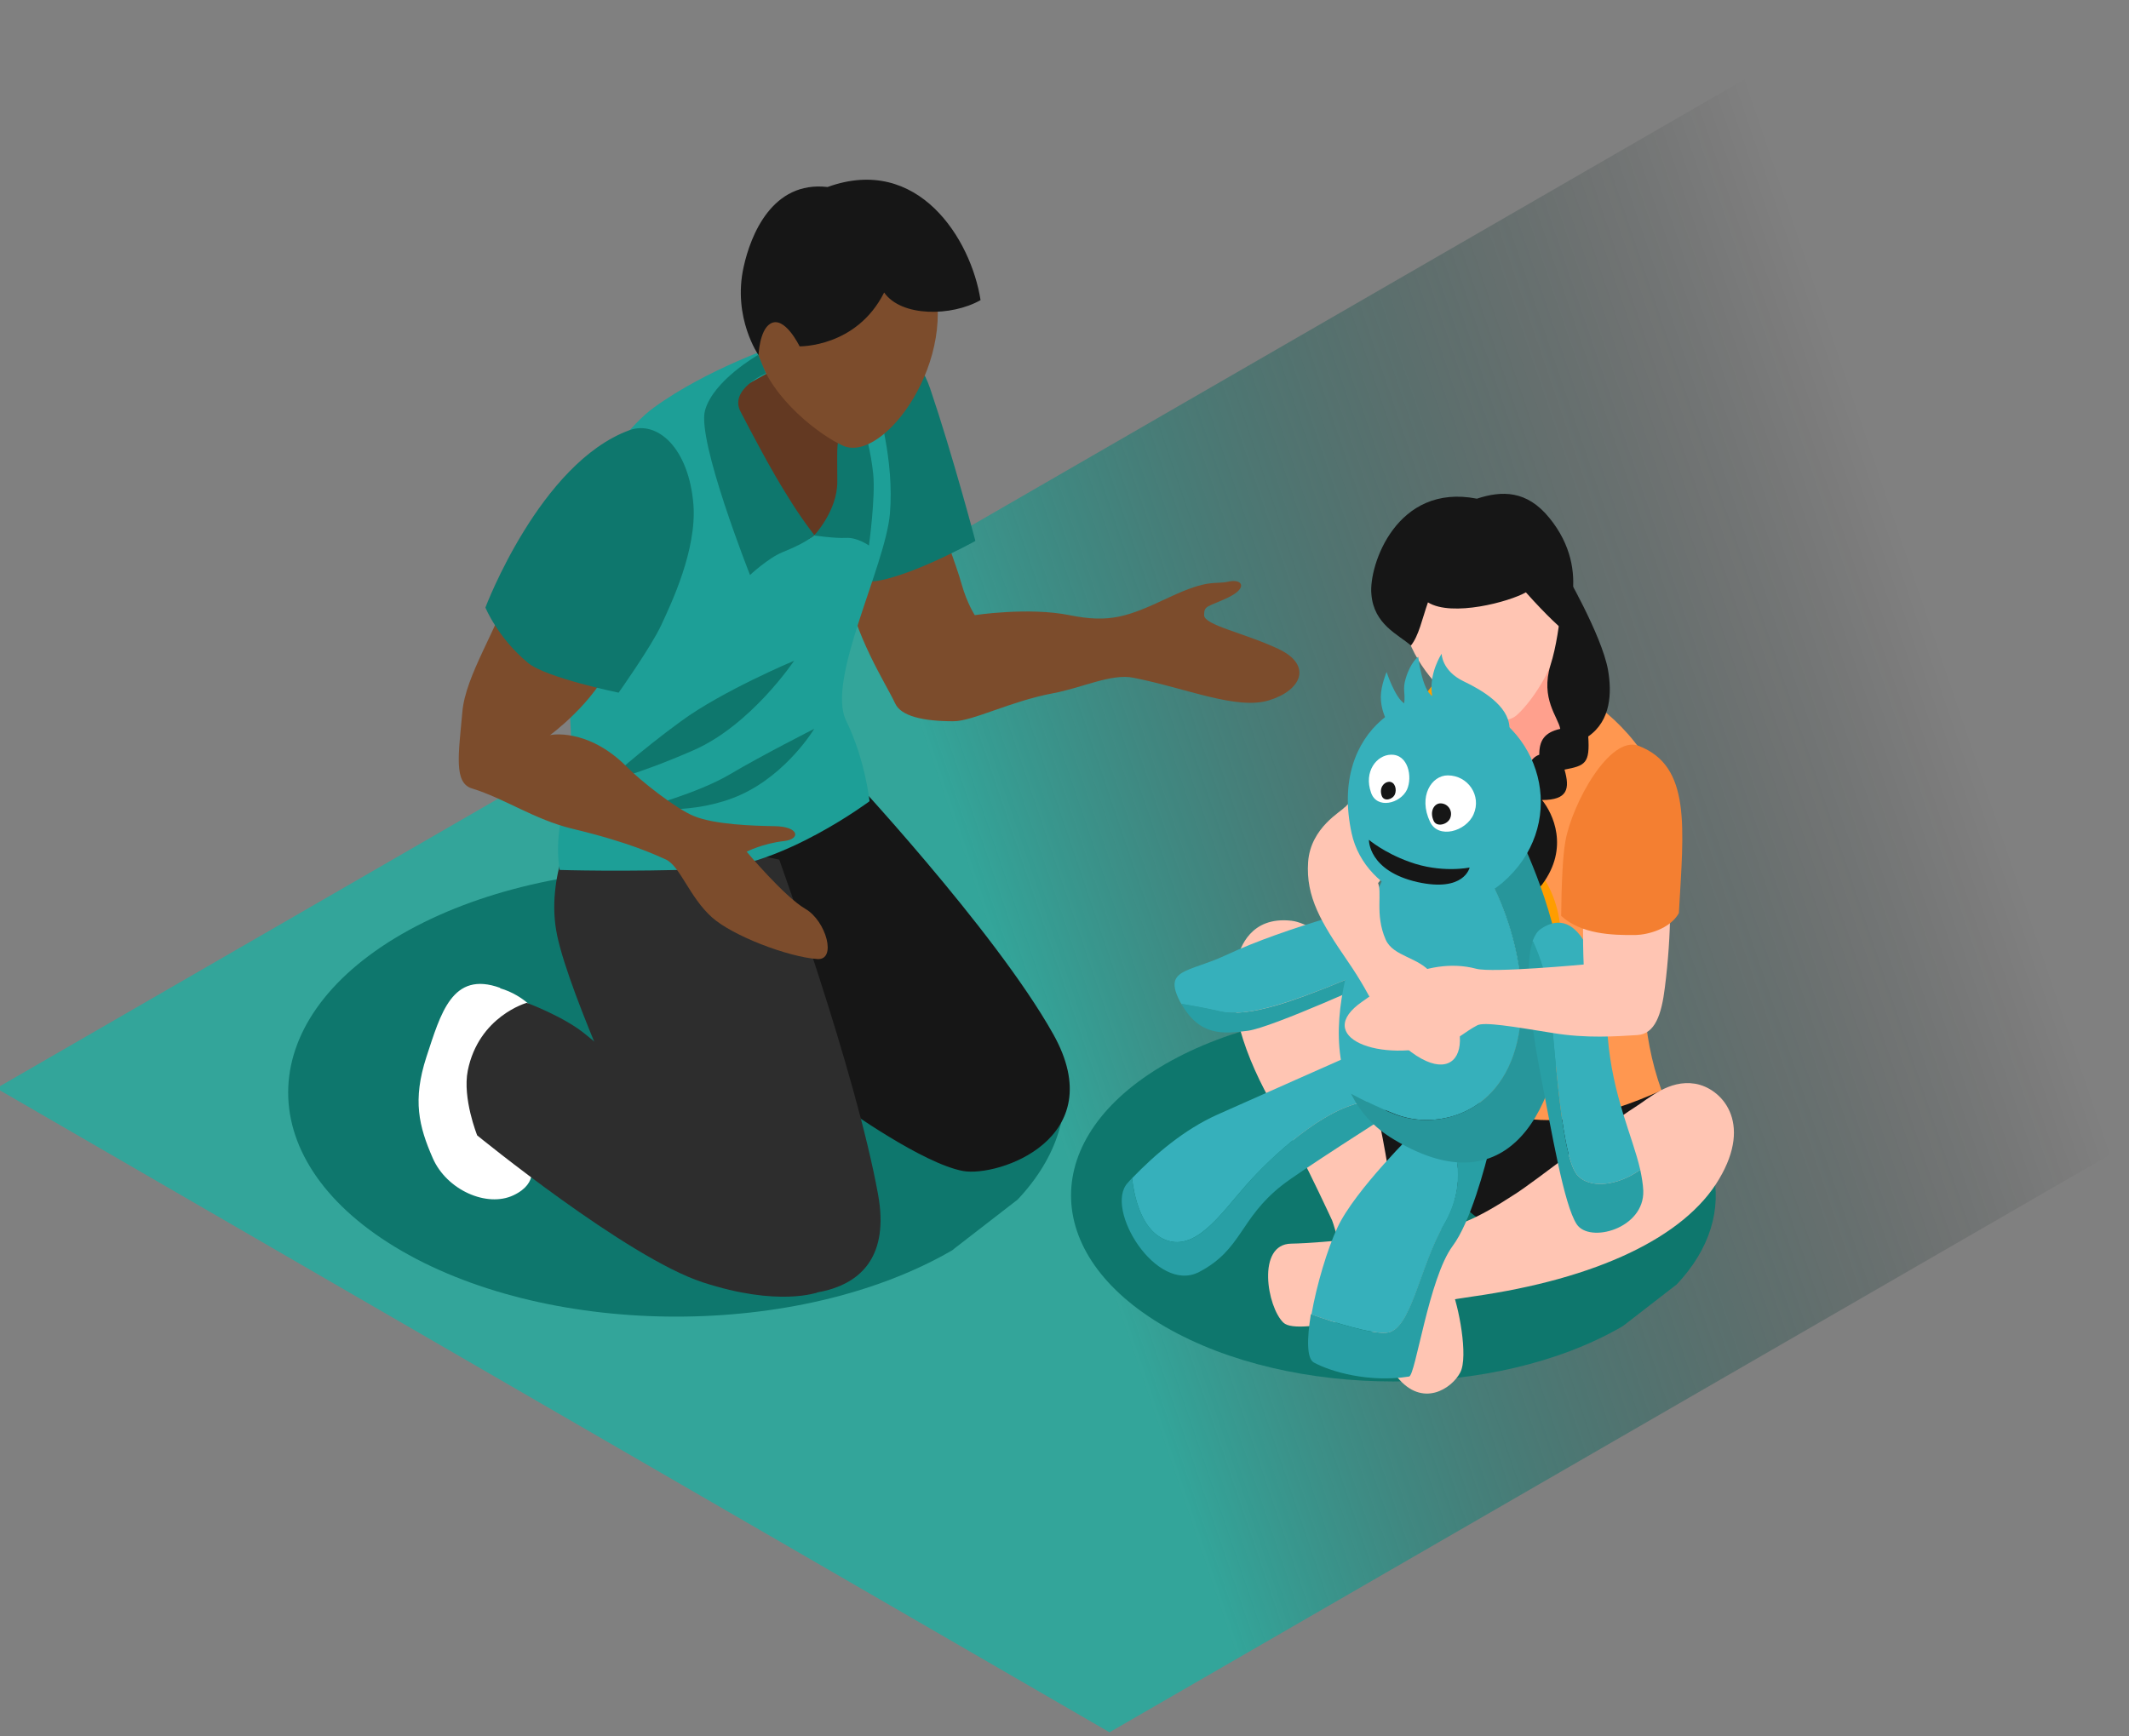 <?xml version="1.0" encoding="utf-8"?>
<!-- Generator: Adobe Illustrator 24.2.2, SVG Export Plug-In . SVG Version: 6.00 Build 0)  -->
<svg version="1.1" id="Layer_1" xmlns="http://www.w3.org/2000/svg" xmlns:xlink="http://www.w3.org/1999/xlink" x="0px" y="0px"
	 viewBox="0 0 700 571" style="enable-background:new 0 0 700 571;" xml:space="preserve">
<rect x="0" y="0" width="700" height="571" fill="#808080" stroke="none"/>
<style type="text/css">
	.st0{opacity:0.75;fill:url(#SVGID_1_);enable-background:new    ;}
	.st1{fill:#0E776D;}
	.st2{fill:#FFC5B3;}
	.st3{fill:#161616;}
	.st4{fill:#FF9D00;}
	.st5{fill:#FF9750;}
	.st6{fill:#FFA08D;}
	.st7{fill:#FFFFFF;}
	.st8{fill:#36B0BB;}
	.st9{fill:#289FA5;}
	.st10{fill:#27969B;}
	.st11{fill:#F47F31;}
	.st12{fill:#7C4C2C;}
	.st13{fill:#2D2D2D;}
	.st14{fill:#633922;}
	.st15{fill:#1D9F97;}
</style>
<linearGradient id="SVGID_1_" gradientUnits="userSpaceOnUse" x1="93.58" y1="151.811" x2="899.348" y2="425.659" gradientTransform="matrix(1 0 0 -1 0 572)">
	<stop  offset="0.3" style="stop-color:#19B2A3"/>
	<stop  offset="0.684" style="stop-color:#000000;stop-opacity:0"/>
</linearGradient>
<polygon class="st0" points="618.8,0 -1.2,357.9 364.8,569.7 849.8,289.6 849.8,0 "/>
<path class="st1" d="M551.3,422.4c21.9-23.2,15.7-52.8-18.2-72.5c-41.4-23.9-108.4-23.9-149.9,0c-41.4,23.9-41.4,62.6,0,86.5
	s108.4,23.9,149.9,0c0.3-0.2,0.6-0.4,0.9-0.6L551.3,422.4z"/>
<path class="st1" d="M334.6,394.5c26.3-27.9,19-63.6-21.9-87.3c-49.8-28.8-130.6-28.8-180.6,0c-49.8,28.8-49.8,75.4,0,104.2
	s130.6,28.8,180.6,0c0.4-0.2,0.8-0.5,1.1-0.8L334.6,394.5z"/>
<g>
	<g>
		<g>
			<path class="st2" d="M472.1,231.1c0,0-6.8,3.6-16.5,19c-4.9,7.7-17.8,19.4-19.6,21.9c-2.5,7.7-3.1,16.2-2.4,24.3
				c6.2,1.1,11.1,0.8,14-0.4c5.1-2.1,30.2-40.1,30.2-40.1L472.1,231.1z"/>
		</g>
		<path class="st3" d="M538.1,366.7c2.3-3.2,5.1-5.9,8.2-8.1c-19.9-4.8-71.8-11-71.8-11c-2-0.1-10-14-22.2-27.7
			c-2.6,8-3.5,15.2-7.9,22.4c-3.4,5.6-9.9,7.5-14.2,12.4c3.3,5,6.6,13.8,10.3,18.6c10.1,13.5,24.4,17.2,39.3,21.7
			c5.7,6.7,13.9,11.4,25.6,11.1c8.1-0.2,18.1-5.2,30.5-8.3C532.2,386.1,530.6,377.1,538.1,366.7z"/>
		<path class="st4" d="M490.7,218.6c0,0-6.7-9.6-16.7,2.9c-9.4,11.9-23.8,30.8-23.8,30.8s15.9,18.1,32.1,18.1
			C495.9,270.5,490.7,218.6,490.7,218.6z"/>
		<g>
			<path class="st5" d="M469,350.2c19.3,16.5,36.4,26.8,77.3,8.4c-13.9-38.7,1.7-73.7,0-98c-6.3-20.7-26.1-31.9-26.1-31.9L492,219
				c0,0-3.3-1.4-7,3.9c-16.1,23.4-21.4,40.4-19,60.1c2.1,17,2.9,28.8,1.3,37.3C465,332.7,461.1,341.2,469,350.2z"/>
			<g>
				<path class="st6" d="M491,223.5l-3,17.2c0,0-6.8,15.2,0,19.8c5.9,4,13.4,0,22.7-11.1c5.4-6.5,10.5-14.7,10.5-14.7l-5.3-29.3
					L491,223.5z"/>
				<path class="st2" d="M493.3,172.7c-10.9-3.7-32.1,1-32.6,24.7c-0.5,24.9,28.9,46,38.1,37.7c5.1-4.6,14.7-18.2,14.3-31.2
					C512.8,189.5,501.7,175.6,493.3,172.7z"/>
			</g>
		</g>
		<path class="st3" d="M463.9,212.3c2.6-3.2,3.7-8.8,5.6-14.2c7.9,4.9,26.8-0.2,32.2-3.3c7.2,8.1,11.9,12.1,11.9,12.1
			s10.6-18.5-4.2-36.6c-7.4-9.1-15.6-9-23.8-6.3c-26.4-5.2-35.6,21.9-34.7,31.4C451.7,205.4,459.7,208.6,463.9,212.3z"/>
		<path class="st4" d="M505,285.4c-2.7-2.9-14.7-11.2-22-9.1c-7.1,2.1-10.4,9.9-10.8,16.7c-0.8,14.1,13.4,39,30.6,31.7
			C518.1,318.2,514.1,295.4,505,285.4z"/>
		<polygon class="st7" points="476,317.8 489,280.9 496,283 509.2,335.4 501.1,337.1 492.6,297.2 481.3,323.1 		"/>
		<polygon class="st7" points="482.6,311.1 502.9,323.1 499.9,313 484.4,305 		"/>
		<path class="st2" d="M444.3,342.3c7.2-9.1,7.2-19.9,7.2-19.9s-16.9-18.5-26.9-19.6c-13.5-1.5-16.8,9-17.8,12.4
			c-4.7,16,5.2,37.7,13.6,51.5c7.7,12.6,20.6,41.2,20.6,41.2l17.6-8.3C458.6,399.7,452.8,351.6,444.3,342.3z"/>
		<path class="st2" d="M438.1,401.5c0,0,3.2,11,4.8,14.7c1.6,3.6,8.3,26.5,16.5,36.7c8.3,10.2,17.9,3.8,20.7-1.5
			c2.8-5.2-0.6-22.4-2.9-27.5c-5.3-11.4-19-27.7-19-27.7L438.1,401.5z"/>
		<path class="st2" d="M537.6,364.1c4.5-2.8,11.1-9.1,19.7-7.7c8.6,1.4,19.2,12.5,7.9,31.4c-11.2,19-40.1,32.8-81.1,38.6
			c-26.2,3.7-57.1,13.3-62.1,8.6c-5.4-5.1-8.9-25.8,2.5-26c11.4-0.2,33.8-3,38.7-3.3c14.2-0.7,22.3-4.8,35.1-13.1
			C505,388.3,528.3,370,537.6,364.1z"/>
		<path class="st3" d="M514.1,187.3c0,0,12.5,21.4,14.6,33c1.3,7.5,1,16.7-6.5,21.9c0.6,8.9-1,9.6-7.8,10.9c1.8,6.3,1.1,10-7.4,10
			c3.6,4.4,9,15.7,0.1,27.7c-4.4,5.9-13.6,0-13.6,0s8.7-3.7,6.1-8.6c-2.6-4.9-5.7-10-4.7-14c1.8-7.7,8-7.7,8-7.7s-2.9-10.1,3.2-12.3
			c0-4.6,1.6-7.3,6.9-8.5c-0.7-3.9-6.6-9.9-3.2-21C513.6,206.9,514.1,187.3,514.1,187.3z"/>
		<g>
			<g>
				<path class="st8" d="M436.9,324.5c6.6-2.6,14.7-6.3,19-8.3l7.5-21.7c-11.5,3.1-40,10.1-60.5,19.7c-12.2,5.7-20.8,4.3-14.7,15.6
					c0.1,0.1,0.2,0.2,0.2,0.4c3.1,0.5,7.7,1.3,12.9,2.5C411,334.8,427.5,328.1,436.9,324.5z"/>
				<path class="st9" d="M410.2,339c8-1,43.8-17.4,43.8-17.4l1.9-5.4c-4.3,2-12.4,5.7-19,8.3c-9.3,3.6-25.9,10.4-35.6,8.1
					c-5.2-1.2-9.8-2-12.9-2.5C394.5,340.9,402.3,340,410.2,339z"/>
			</g>
			<g>
				<path class="st8" d="M455.9,438.3c8.2-0.7,10.8-21.6,19-35.7c8.2-14.1,2.8-25.8,2.8-25.8s6.5-0.9,12.6-0.9c0.6-2.7,1-4.3,1-4.3
					h-25.6c0,0-20.3,19.8-26,32.2c-3.2,6.8-6.8,18.7-8.5,28.5C439.3,435.1,450.8,438.7,455.9,438.3z"/>
				<path class="st9" d="M432,448.1c5.5,3,18.1,6.7,31.3,4.6c2.1-0.3,6.5-32.4,14.3-42.9c5.9-7.9,10.6-25.7,12.6-33.9
					c-6,0.1-12.6,0.9-12.6,0.9s5.4,11.7-2.8,25.8c-8.2,14.1-10.8,35.1-19,35.7c-5.1,0.4-16.6-3.2-24.8-6.1
					C429.7,440.2,429.6,446.8,432,448.1z"/>
			</g>
			<g>
				<path class="st8" d="M382.4,407.4c10.3,5,18.9-8.1,27.2-17.5c8.3-9.4,25.7-25.7,39.6-27.6c1.5-0.2,2.9-0.3,4.1-0.4l-10.1-14.4
					c0,0-31.6,14-43,19.1c-10.7,4.8-20.3,12.9-28,20.9C372.9,393.2,375,403.8,382.4,407.4z"/>
				<path class="st9" d="M394.3,418.3c14.1-7.4,13.2-17.4,27.1-28.4c5.2-4.2,35.2-23.3,35.2-23.3l-3.3-4.7c-1.2,0.1-2.5,0.2-4.1,0.4
					c-13.9,1.9-31.4,18.2-39.6,27.6c-8.3,9.4-16.9,22.5-27.2,17.5c-7.3-3.6-9.5-14.1-10.2-19.9c-0.5,0.5-1,1-1.4,1.5
					C362.9,397.4,380.2,425.7,394.3,418.3z"/>
			</g>
			<g>
				<path class="st8" d="M499.4,340.4c4.8-25.9-9.6-52.7-11-53.2l10.1-14.8c-1-1.9-1.5-3-1.5-3l-38.5,12.8c0,0-28.9,47.4-14.1,77.5
					c4.3,2.3,9.4,4.8,14.6,6.8C472.7,371.8,494.6,366.3,499.4,340.4z"/>
				<path class="st10" d="M458.4,374.8c41.4,24.9,55.7-17.6,55.7-45.7c0-22.9-11.5-48.2-15.7-56.7l-10.1,14.8
					c1.4,0.5,15.8,27.3,11,53.2c-4.8,25.9-26.6,31.4-40.5,26.1c-5.2-2-10.3-4.5-14.6-6.8C447.1,365.5,451.6,370.8,458.4,374.8z"/>
			</g>
			<path class="st8" d="M483.3,230.9c-18.3-7-46.4,8.5-38.9,43.1c4.4,20.5,31.9,31.4,49.6,16.3C515.1,272.2,508.5,240.5,483.3,230.9
				z"/>
			<path class="st7" d="M457.3,248.2c-4.6,0.1-9,5.5-6.5,12.5c1.9,5.5,9.6,3.6,11.8-1C464.5,255.5,463,248,457.3,248.2z"/>
			<g>
				<path class="st3" d="M456.7,257.1c-1.7,0.1-3.3,2-2.4,4.6c0.7,2,3.5,1.3,4.3-0.4C459.3,259.8,458.8,257.1,456.7,257.1z"/>
			</g>
			<path class="st7" d="M476,255c-5.3,0-9.8,6.9-5.8,15.3c2.7,5.7,11.8,3.2,14.3-2.5C487.2,261.7,482.7,255,476,255z"/>
			<g>
				<path class="st3" d="M473.6,264.2c-2,0-3.7,2.6-2.2,5.8c1,2.1,4.5,1.2,5.4-0.9C477.8,266.7,476.1,264.2,473.6,264.2z"/>
			</g>
			<path class="st3" d="M450.1,276.2c0,0,4.9,4.2,13.2,7.2c10.6,3.9,19.9,1.9,19.9,1.9s-1.7,8.2-17.1,4.8
				C449.8,286.4,450.1,276.2,450.1,276.2z"/>
			<g>
				<path class="st8" d="M518.4,386.2c4,5,13.6,3.8,20.9-1.5c-2.5-11-9.1-24.1-10.7-43.8c-2-23.9-9.2-44.1-22-35.4
					c-1.2,0.8-2,2.2-2.7,4c1.5,3.2,3.9,9.1,5.1,16.4C510.9,337,512.7,379,518.4,386.2z"/>
				<path class="st9" d="M506.6,353.8c3.6,18.5,7.6,42.4,11.8,48.8c4.2,6.4,22.3,1.5,21.9-11c-0.1-2.2-0.5-4.5-1-6.9
					c-7.3,5.3-16.9,6.5-20.9,1.5c-5.7-7.2-7.5-49.2-9.3-60.3c-1.2-7.3-3.6-13.2-5.1-16.4C501.1,317.6,503,335.1,506.6,353.8z"/>
			</g>
			<path class="st8" d="M458.9,241.4c0,0-4.9-5.1-4.9-12.2c0-3.7,1.9-8.2,1.9-8.2s2.8,8.5,5.8,10.3c0.4-3.6-0.6-4.7,0.5-8.2
				c1.6-5.4,4.1-7.1,4.1-7.1s1.2,10.7,4.6,12.9c-1.3-7.3,3.1-13.9,3.1-13.9s0,5.6,7.3,9.1c6.1,2.9,14.6,8,15,15
				C496.8,249.9,458.9,241.4,458.9,241.4z"/>
		</g>
		<g>
			<path class="st2" d="M521.7,282.4c-1.9,16.3-1,34.8-1,34.8s-30,2.8-35.3,1.4c-17.3-4.6-33.7,8.2-37.5,10.8
				c-16.5,11.4,5.4,20.7,27.3,13.7c4.5-1.4,6.3-3.7,10.5-5.9c2.3-1.2,11.7,0.4,24.7,2.5c11.3,1.9,21.2,1.1,28,0.7
				c5.7-0.4,7.9-6.6,9-15.7c2.2-17.2,2.3-35.3,0.4-42C545.1,272.6,521.7,282.4,521.7,282.4z"/>
		</g>
		<path class="st11" d="M513.3,301.2c6.5,6,16.6,6.4,24.5,6.3c4-0.1,11.3-2,14.2-7.2c1.6-28.4,4.1-48.3-13.2-55
			c-9.5-3.7-21.9,19-24.1,31.3C513.8,281.4,513.4,291.2,513.3,301.2z"/>
		<path class="st2" d="M442.1,265.5c-0.9,1.3-11.2,6.6-12,18c-0.8,11.5,4.3,19.9,13,32.6c8.7,12.6,11,20.8,15.5,25.2
			c20.6,20.5,29.6,1.7,12.2-21c-4.2-5.6-12.7-5.6-15.2-11.3c-3.7-8.4-0.9-15.8-2.7-19C444.2,283.6,442.1,265.5,442.1,265.5z"/>
	</g>
	<g>
		<path class="st12" d="M308.4,168.7c0.1,1.8,6.1,17.2,7.8,23.5c1.8,6.3,4.3,10.1,4.3,10.1s17.7-2.7,31.1,0
			c13.4,2.7,19.3,0.5,32.7-5.8c13.4-6.3,14.9-4.2,19.5-5.2c4.6-1.1,6.7,2,0,5.2c-6.7,3.2-7.9,2.5-7.9,5.8c0,3.3,13.1,5.8,24.4,11.1
			c11.3,5.3,7.7,13.6-3,16.9c-10.7,3.3-27.3-4-44.6-7.4c-7.3-1.5-16.8,3.3-26.5,5.1c-13.9,2.6-26.4,9.2-32.7,9.2
			c-10.1,0-17.3-1.7-19.2-5.9c-3-6.5-13.5-22.3-16.3-40C275.2,173.5,308.4,168.7,308.4,168.7z"/>
		<path class="st3" d="M277.5,252.9l-53,12.4c0,0-3.9,20.3,5.9,36.7c9.8,16.4,39.3,56.6,43.9,59.9c4.6,3.3,29.1,20.7,42.3,23.2
			c11.6,2.1,49-10.6,29.7-45C327,305.7,277.5,252.9,277.5,252.9z"/>
		<path class="st7" d="M164.4,325c0,0,0.1-0.1,0.1-0.1c-15.9-5.8-19.6,8.5-24.3,22.7c-4.6,14.2-2.5,22.8,2.1,33.3
			c4.6,10.5,17.8,16.3,26.5,12.2c8.7-4.1,5.5-10.5,5.5-10.5s-0.3-0.1-0.9-0.2c-0.3-2.8-2.8-7-9.8-14c-2.9-3,13.5-9.6,13.5-9.6v-25.1
			C177,333.5,172.7,327.4,164.4,325z"/>
		<path class="st13" d="M256.2,282.7l-66.3-13.5c0,0-10.9,18.8-6.7,38.5c4.1,19.6,27.2,70,30.7,74.8c3.5,4.8,37,42.5,37,42.5
			s45.2,8.5,37.8-32.2C281.3,352.1,256.2,282.7,256.2,282.7z"/>
		<path class="st14" d="M255.2,113.3l-30.6,20.8c0,0-4.4,39.7,8.9,51.4c13.3,11.7,30.9,4.7,30.9,4.7s15.8-15.2,17-23.4
			c1.2-8.2-5.5-32.7-5.5-32.7L255.2,113.3z"/>
		<path class="st1" d="M277.8,115.1l-5.7,10.7l12.3,16.2l-11.6,46.8c0,0,0,0,10,2.3c10,2.3,37.9-13.2,37.9-13.2s-7.5-28.4-14.9-50.2
			C298.3,105.8,280.4,118,277.8,115.1z"/>
		<path class="st15" d="M277.2,148.1c0,0,6.3,15.6-9.5,28c-15.9,12.3-33.5-43.3-33.5-43.3l18.9-10.5l3.3-9c0,0-23.8,7.9-41.5,20.8
			c-6.9,5-19.1,18.9-23.3,36.2c-5.4,22.1-5.3,62-2.6,88.4c-7.9,11.7-5,27.4-5,27.4s21.2,0.7,49.6-0.3c23.7-0.9,52.3-22.3,52.3-22.3
			s-1.4-13.6-7.7-26.5c-6.6-13.4,12.9-50.6,14.4-68.1c1.5-17.5-4.1-35.5-4.1-35.5L277.2,148.1z"/>
		<path class="st1" d="M211.4,265.7c0,0,16.7,2.6,32.1-4.3c15.4-7,24.2-21.7,24.2-21.7s-17.2,8.7-27.8,15
			C229.4,260.9,211.4,265.7,211.4,265.7z"/>
		<path class="st1" d="M199.6,256.9c0,0,9.5-1.9,28.5-10.2c18.9-8.3,33-29.4,33-29.4s-23.6,9.9-37.2,19.9
			C210.3,247.1,199.6,256.9,199.6,256.9z"/>
		<path class="st1" d="M284.4,142c0,0-7,2.2-8.2,2.4c-1.2,0.2-0.9,4.5-0.9,14.1c0,9.5-7.6,17.6-7.6,17.6s6.8,1,10.5,0.8
			c3.7-0.2,7.5,2.5,7.5,2.5s2.2-15.9,1.4-23.6C286.3,148.1,284.4,142,284.4,142z"/>
		<path class="st12" d="M260,73.9c-8.5,6.5-15.7,26.3-10.7,42.8c4.5,14.7,20.4,26.5,27.9,29.9c13.5,5.9,38.8-29,28.9-57
			C296.8,63,270.9,65.6,260,73.9z"/>
		<path class="st3" d="M272.1,61.5c-18.2-2.1-25.3,15.8-27.6,26.3c-3.7,16.7,4.9,29,4.9,29s0.3-8.1,3.8-10.3c4.7-3,9.7,7.4,9.7,7.4
			s18.7,0.4,27.8-17.7c5.7,8.1,22.2,7.9,31.7,2.5C319.3,78.7,301.9,50.7,272.1,61.5z"/>
		<path class="st12" d="M264.8,298.9c-6.9-4-19.3-18.8-19.3-18.8s5.2-2.7,12.3-3.5c5.5-0.6,5.1-4.8-3.2-4.9
			c-6.7-0.1-19.6-0.5-26.4-3.3c-5.8-2.3-17.7-11.7-22.1-16.2c-13-13.1-25.5-10.5-25.3-10.4c0,0,14.8-10.8,20.2-23.9
			c2.7-6.6,16.1-23.5,16.1-23.5l-15.2-41.6c0,0-21,3.4-32.3,36.3c-6.2,18.2-16.6,33-17.6,45.2c-1.2,13.6-2.9,23.2,3.2,25
			c10.7,3.3,20.5,10.2,32.8,13.2c19.6,4.7,27.5,8.7,30.8,10.1c4.8,2.1,7.8,12.4,15.3,19.1c6.8,6.1,25,13,34.6,13.7
			C275.2,315.9,271.7,302.9,264.8,298.9z"/>
		<path class="st1" d="M206.9,141.5c-29.4,10.8-47.3,58.3-47.3,58.3s4,9.9,14,18.2c5.9,4.9,29.8,9.8,29.8,9.8s10.7-15.1,14-22.2
			c3.3-7.1,11.7-24.7,10.6-39.6C226.5,147.3,216.1,138.1,206.9,141.5z"/>
		<path class="st13" d="M192.8,340.4c-7.1-6-19.6-10.6-19.6-10.6s-15.8,4.4-19.4,22.3c-1.8,9.1,3.1,21.3,3.1,21.3
			s49.1,40.1,74.1,48.3c25,8.2,37.9,3.3,37.9,3.3l-29.1-50.2C239.9,374.8,207.6,352.8,192.8,340.4z"/>
		<path class="st1" d="M243.5,135.4c-3.9-7.4,8.3-12.6,8.3-12.6l-2.5-6.1c0,0-14.8,8.4-17.5,18.3c-2.7,9.9,14.8,54.1,14.8,54.1
			s6-5.6,10.7-7.5c8.7-3.5,10.4-5.7,10.4-5.7s-4.2-5.2-9.1-13.3C253.6,154.7,247.4,142.9,243.5,135.4z"/>
	</g>
</g>
</svg>
